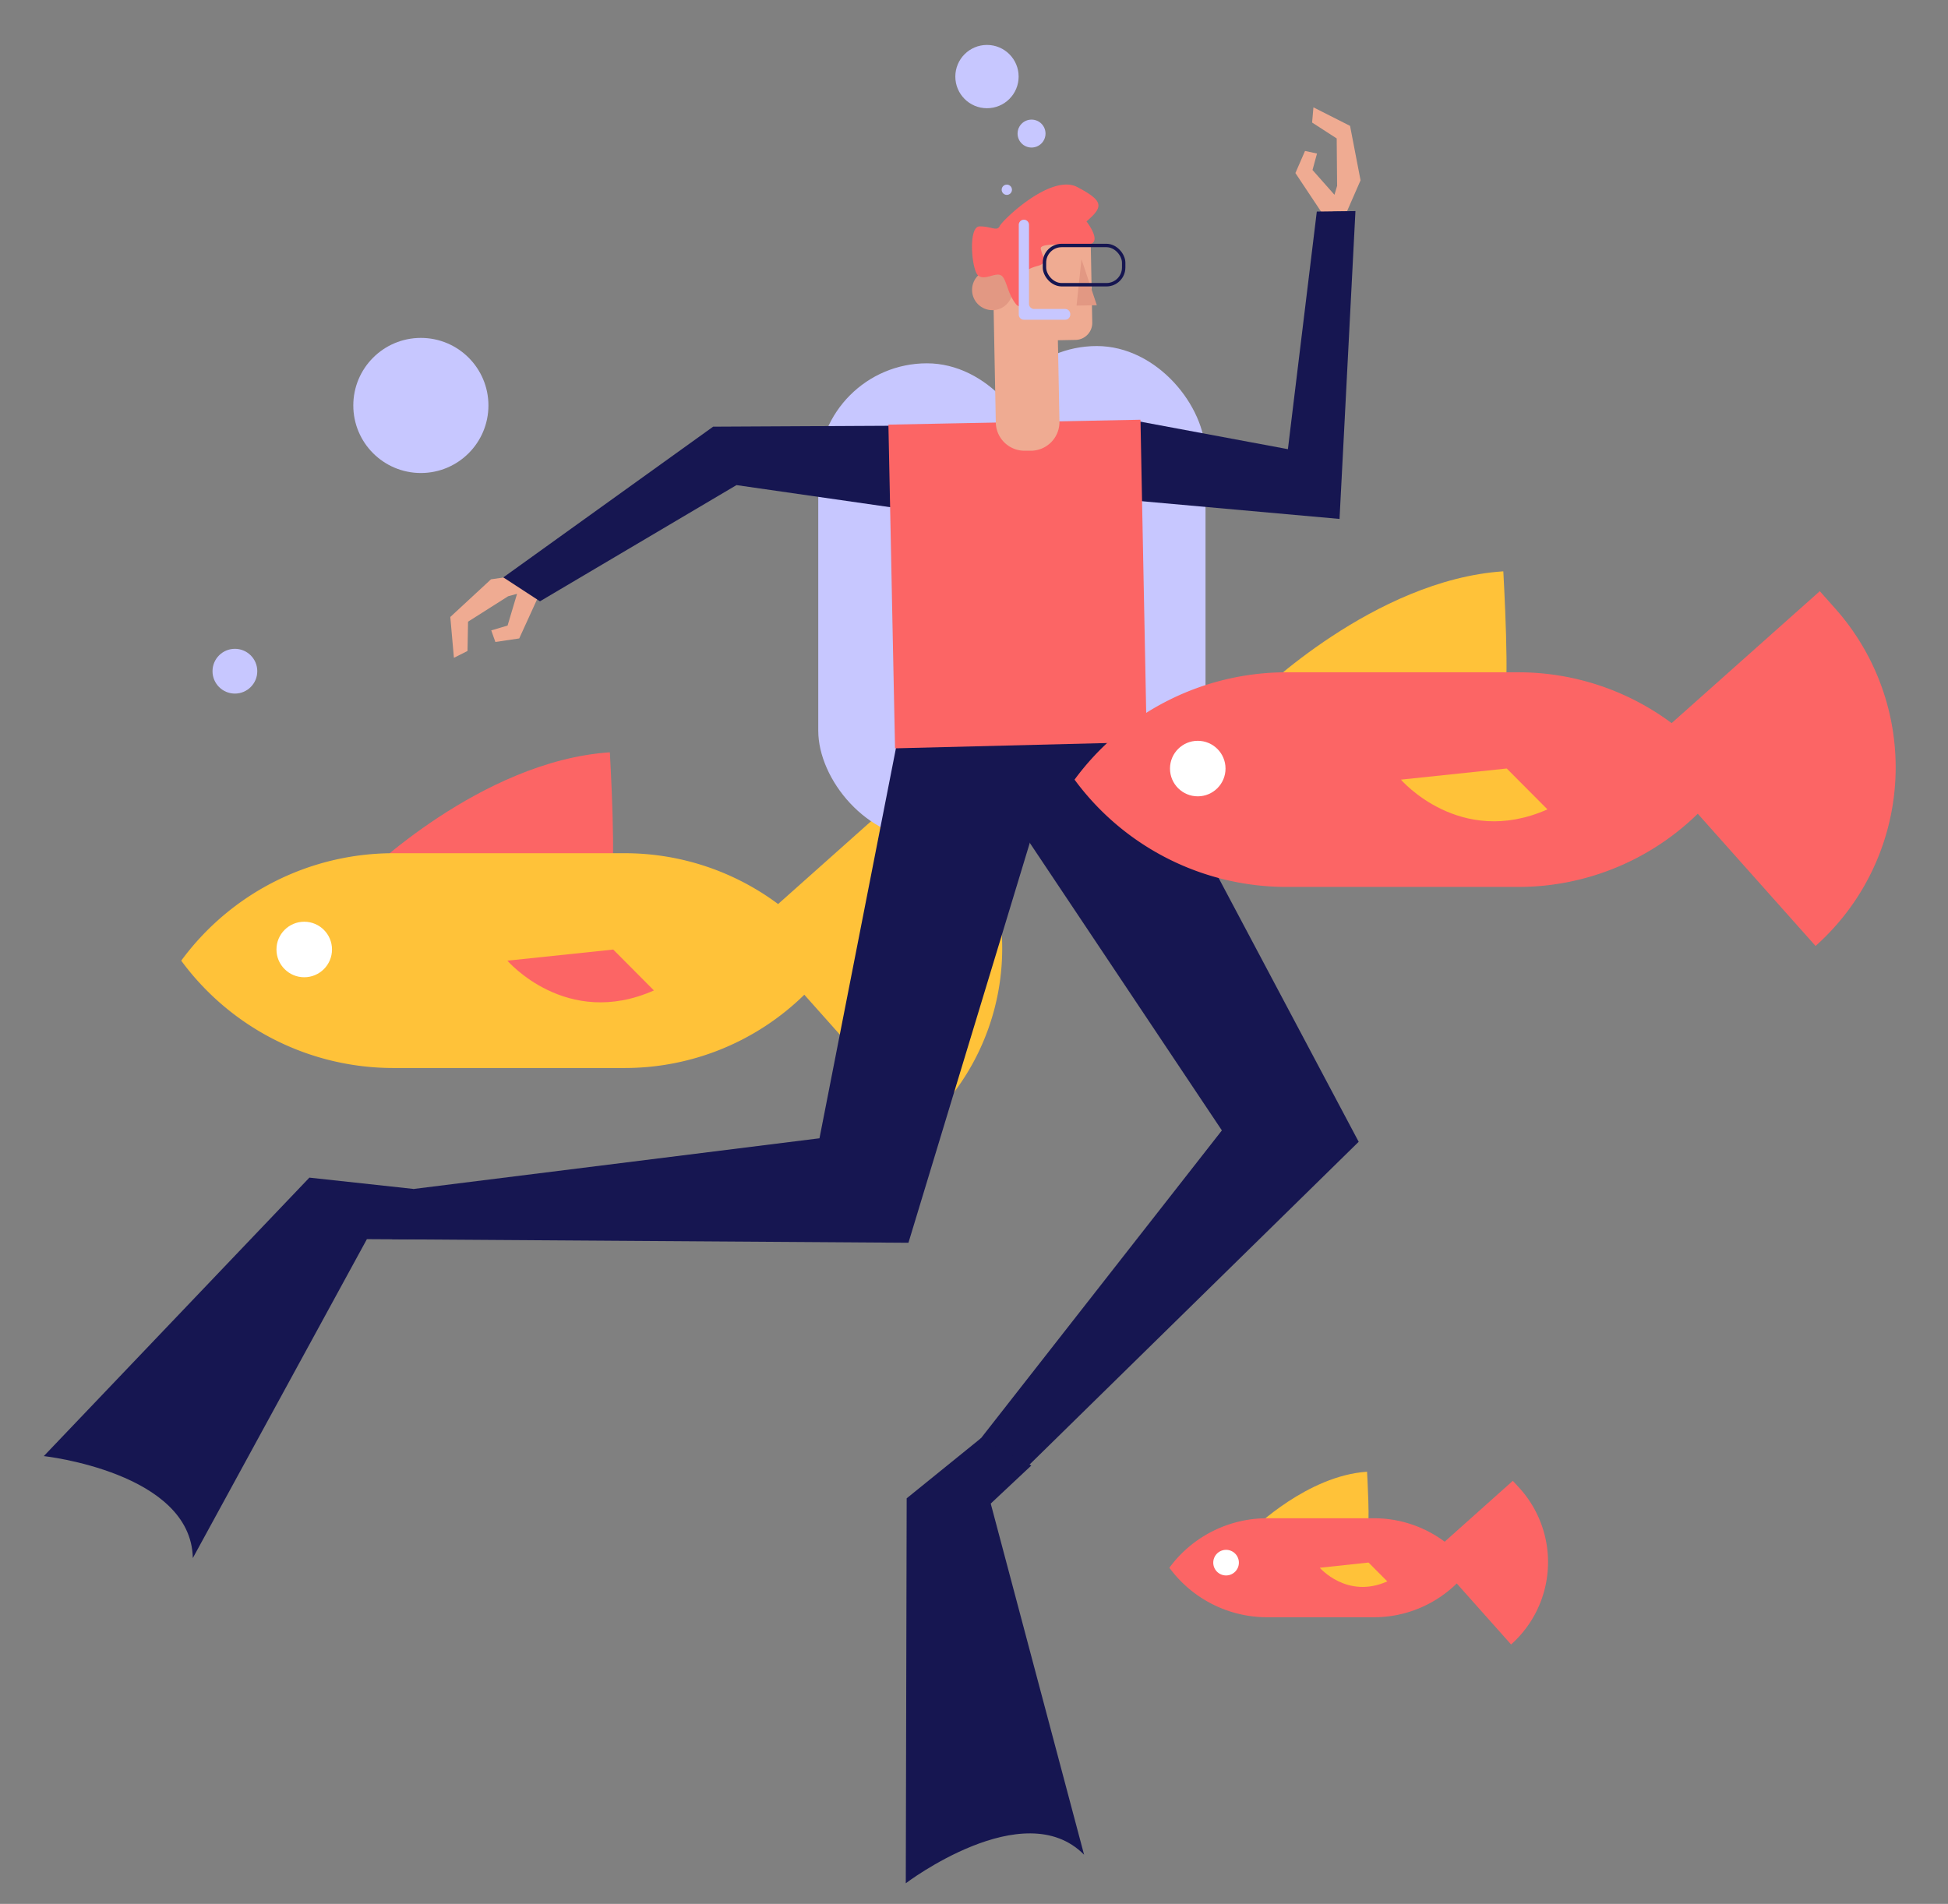 <svg id="Capa_1" data-name="Capa 1" xmlns="http://www.w3.org/2000/svg" viewBox="0 0 571.72 558.89"><rect x="0" y="0" width="571.72" height="558.89" fill="#808080" stroke="none"/><title>Mesa de trabajo 19</title><path d="M106.78,257.13s34.3-33.78,72.21-36.29c0,0,2.13,37.54,0,36.29S106.78,257.13,106.78,257.13Z" fill="#fc6565"/><path d="M276.36,231.71l-4.52-5.06-43.47,38.73a75.3,75.3,0,0,0-45-14.92H115.44A77.27,77.27,0,0,0,53.19,282h0a77.25,77.25,0,0,0,62.25,31.51h67.95A75.3,75.3,0,0,0,236.06,292l34.58,38.81h0A70.2,70.2,0,0,0,276.36,231.71Z" fill="#ffc239"/><path d="M148.92,282s17.29,20.14,43,8.74l-11.94-12Z" fill="#fc6565"/><rect x="290.01" y="101.58" width="63.8" height="139.72" rx="31.9" fill="#c7c7ff"/><rect x="240.15" y="106.65" width="63.8" height="139.72" rx="31.9" fill="#c7c7ff"/><polygon points="306.54 233.22 266.62 364.81 115.06 363.79 118.89 349.33 240.51 334.14 267.38 197.03 306.54 233.22" fill="#161651"/><polygon points="152.39 187.41 158.33 174.39 155.81 171.64 153.89 168.64 144.11 170.05 132.16 181.11 133.22 193.1 137.21 191.09 137.37 182.49 149.13 175.03 151.75 174.31 148.97 183.63 144.18 185.05 145.39 188.45 152.39 187.41" fill="#efab92"/><polygon points="289.28 124.83 209.3 125.25 147.72 169.49 158.48 176.51 216.15 142.4 266.79 149.68 289.28 124.83" fill="#161651"/><polygon points="380.19 50.8 388.12 62.72 391.78 62.03 395.35 61.99 399.31 52.93 396.23 36.95 385.48 31.51 385.09 35.97 392.31 40.64 392.43 54.57 391.65 57.18 385.21 49.9 386.53 45.07 383.01 44.31 380.19 50.8" fill="#efab92"/><polygon points="306.54 144.57 393.14 152.33 394.22 131.54 394.7 122.24 397.81 61.96 386.47 62.1 379.25 121.45 378.24 129.79 377.99 131.85 332.5 123.37 306.54 144.57" fill="#161651"/><polygon points="334.29 213.71 398.76 335.17 290.56 441.3 283.08 428.35 358.61 331.83 281.01 215.65 334.29 213.71" fill="#161651"/><polygon points="336.56 217.82 262.69 219.67 262.25 198.45 262.01 186.85 261.82 177.43 261.55 163.95 260.74 124.65 283.79 124.2 288.17 124.12 332.2 123.26 332.22 123.26 334.72 123.21 335.43 159.71 335.51 163.95 335.77 176.96 335.9 183.59 336.19 198.45 336.56 217.82" fill="#fc6565"/><path d="M320.57,94.69a5,5,0,0,1-4.89,5.09l-5.2.1.46,23.84a8.43,8.43,0,0,1-8.26,8.59l-1.83,0a8.43,8.43,0,0,1-8.59-8.27l-.46-23.84-.16-8.49-.4-20.38,28.87-.56Z" fill="#efab92"/><circle cx="291.24" cy="85.1" r="5.95" fill="#e29883"/><polygon points="317.4 76.09 321.91 89.6 315.96 89.71 317.4 76.09" fill="#e29883"/><path d="M318.88,65s5.23,6.69.13,6.79-13.6-.58-13.57,1.12a10.67,10.67,0,0,0,.8,2.49c.36,1.09.35,2.1-1.55,2.62-3.38.91-4.21,1.78-3.33,3.46s-.63,11.06-3.25,7.71-2.69-7.59-4.41-8.41-4.75,1.67-6.64.07-3-14.32.42-14.39,5.13,1.6,5.94-.12,15.07-15.5,22.8-11.41S323.89,60.68,318.88,65Z" fill="#fc6565"/><rect x="306.54" y="72.06" width="23.25" height="11.52" rx="5.05" fill="none" stroke="#161651" stroke-miterlimit="10"/><path d="M121.28,349,90.8,345.69,12.86,427.43s43.25,4.75,43.73,29.94l51.09-93.62,17.33.1Z" fill="#161651"/><path d="M287.92,422.16,266.1,439.83l-.26,113s34.64-26.33,52.33-8.38l-27.4-103.08,11.9-11.16Z" fill="#161651"/><path d="M314.11,92.21v.13a1.51,1.51,0,0,1-1.51,1.52H300.48A1.52,1.52,0,0,1,299,92.34V66a1.51,1.51,0,0,1,1.52-1.51h0A1.5,1.5,0,0,1,302,66V89.18a1.52,1.52,0,0,0,1.52,1.52h9.09A1.5,1.5,0,0,1,314.11,92.21Z" fill="#c7c7ff"/><circle cx="295.49" cy="55.7" r="1.51" fill="#c7c7ff"/><circle cx="302.75" cy="39.21" r="4.1" fill="#c7c7ff"/><circle cx="289.67" cy="22.48" r="9.29" fill="#c7c7ff"/><path d="M369,204s34.3-33.79,72.21-36.29c0,0,2.13,37.54,0,36.29S369,204,369,204Z" fill="#ffc239"/><path d="M538.6,178.61l-4.51-5.07-43.48,38.73a75.29,75.29,0,0,0-45-14.92h-68a77.22,77.22,0,0,0-62.24,31.51h0a77.24,77.24,0,0,0,62.24,31.5h68a75.32,75.32,0,0,0,52.67-21.49l34.57,38.81h0A70.17,70.17,0,0,0,538.6,178.61Z" fill="#fc6565"/><path d="M411.16,228.86s17.29,20.14,43,8.73l-11.94-12Z" fill="#ffc239"/><path d="M367.91,448.75s15.82-15.58,33.31-16.73c0,0,1,17.31,0,16.73S367.91,448.75,367.91,448.75Z" fill="#ffc239"/><path d="M446.12,437,444,434.69,424,452.56a34.71,34.71,0,0,0-20.74-6.88H371.9a35.6,35.6,0,0,0-28.7,14.53h0a35.63,35.63,0,0,0,28.7,14.53h31.35a34.71,34.71,0,0,0,24.29-9.92l15.95,17.91h0A32.37,32.37,0,0,0,446.12,437Z" fill="#fc6565"/><path d="M387.35,460.21s8,9.29,19.81,4l-5.51-5.53Z" fill="#ffc239"/><circle cx="68.94" cy="197.03" r="6.57" fill="#c7c7ff"/><circle cx="123.52" cy="119.02" r="19.83" fill="#c7c7ff"/><circle cx="351.53" cy="225.61" r="8.15" fill="#fff"/><circle cx="359.84" cy="458.71" r="3.76" fill="#fff"/><circle cx="89.29" cy="278.72" r="8.15" fill="#fff"/></svg>